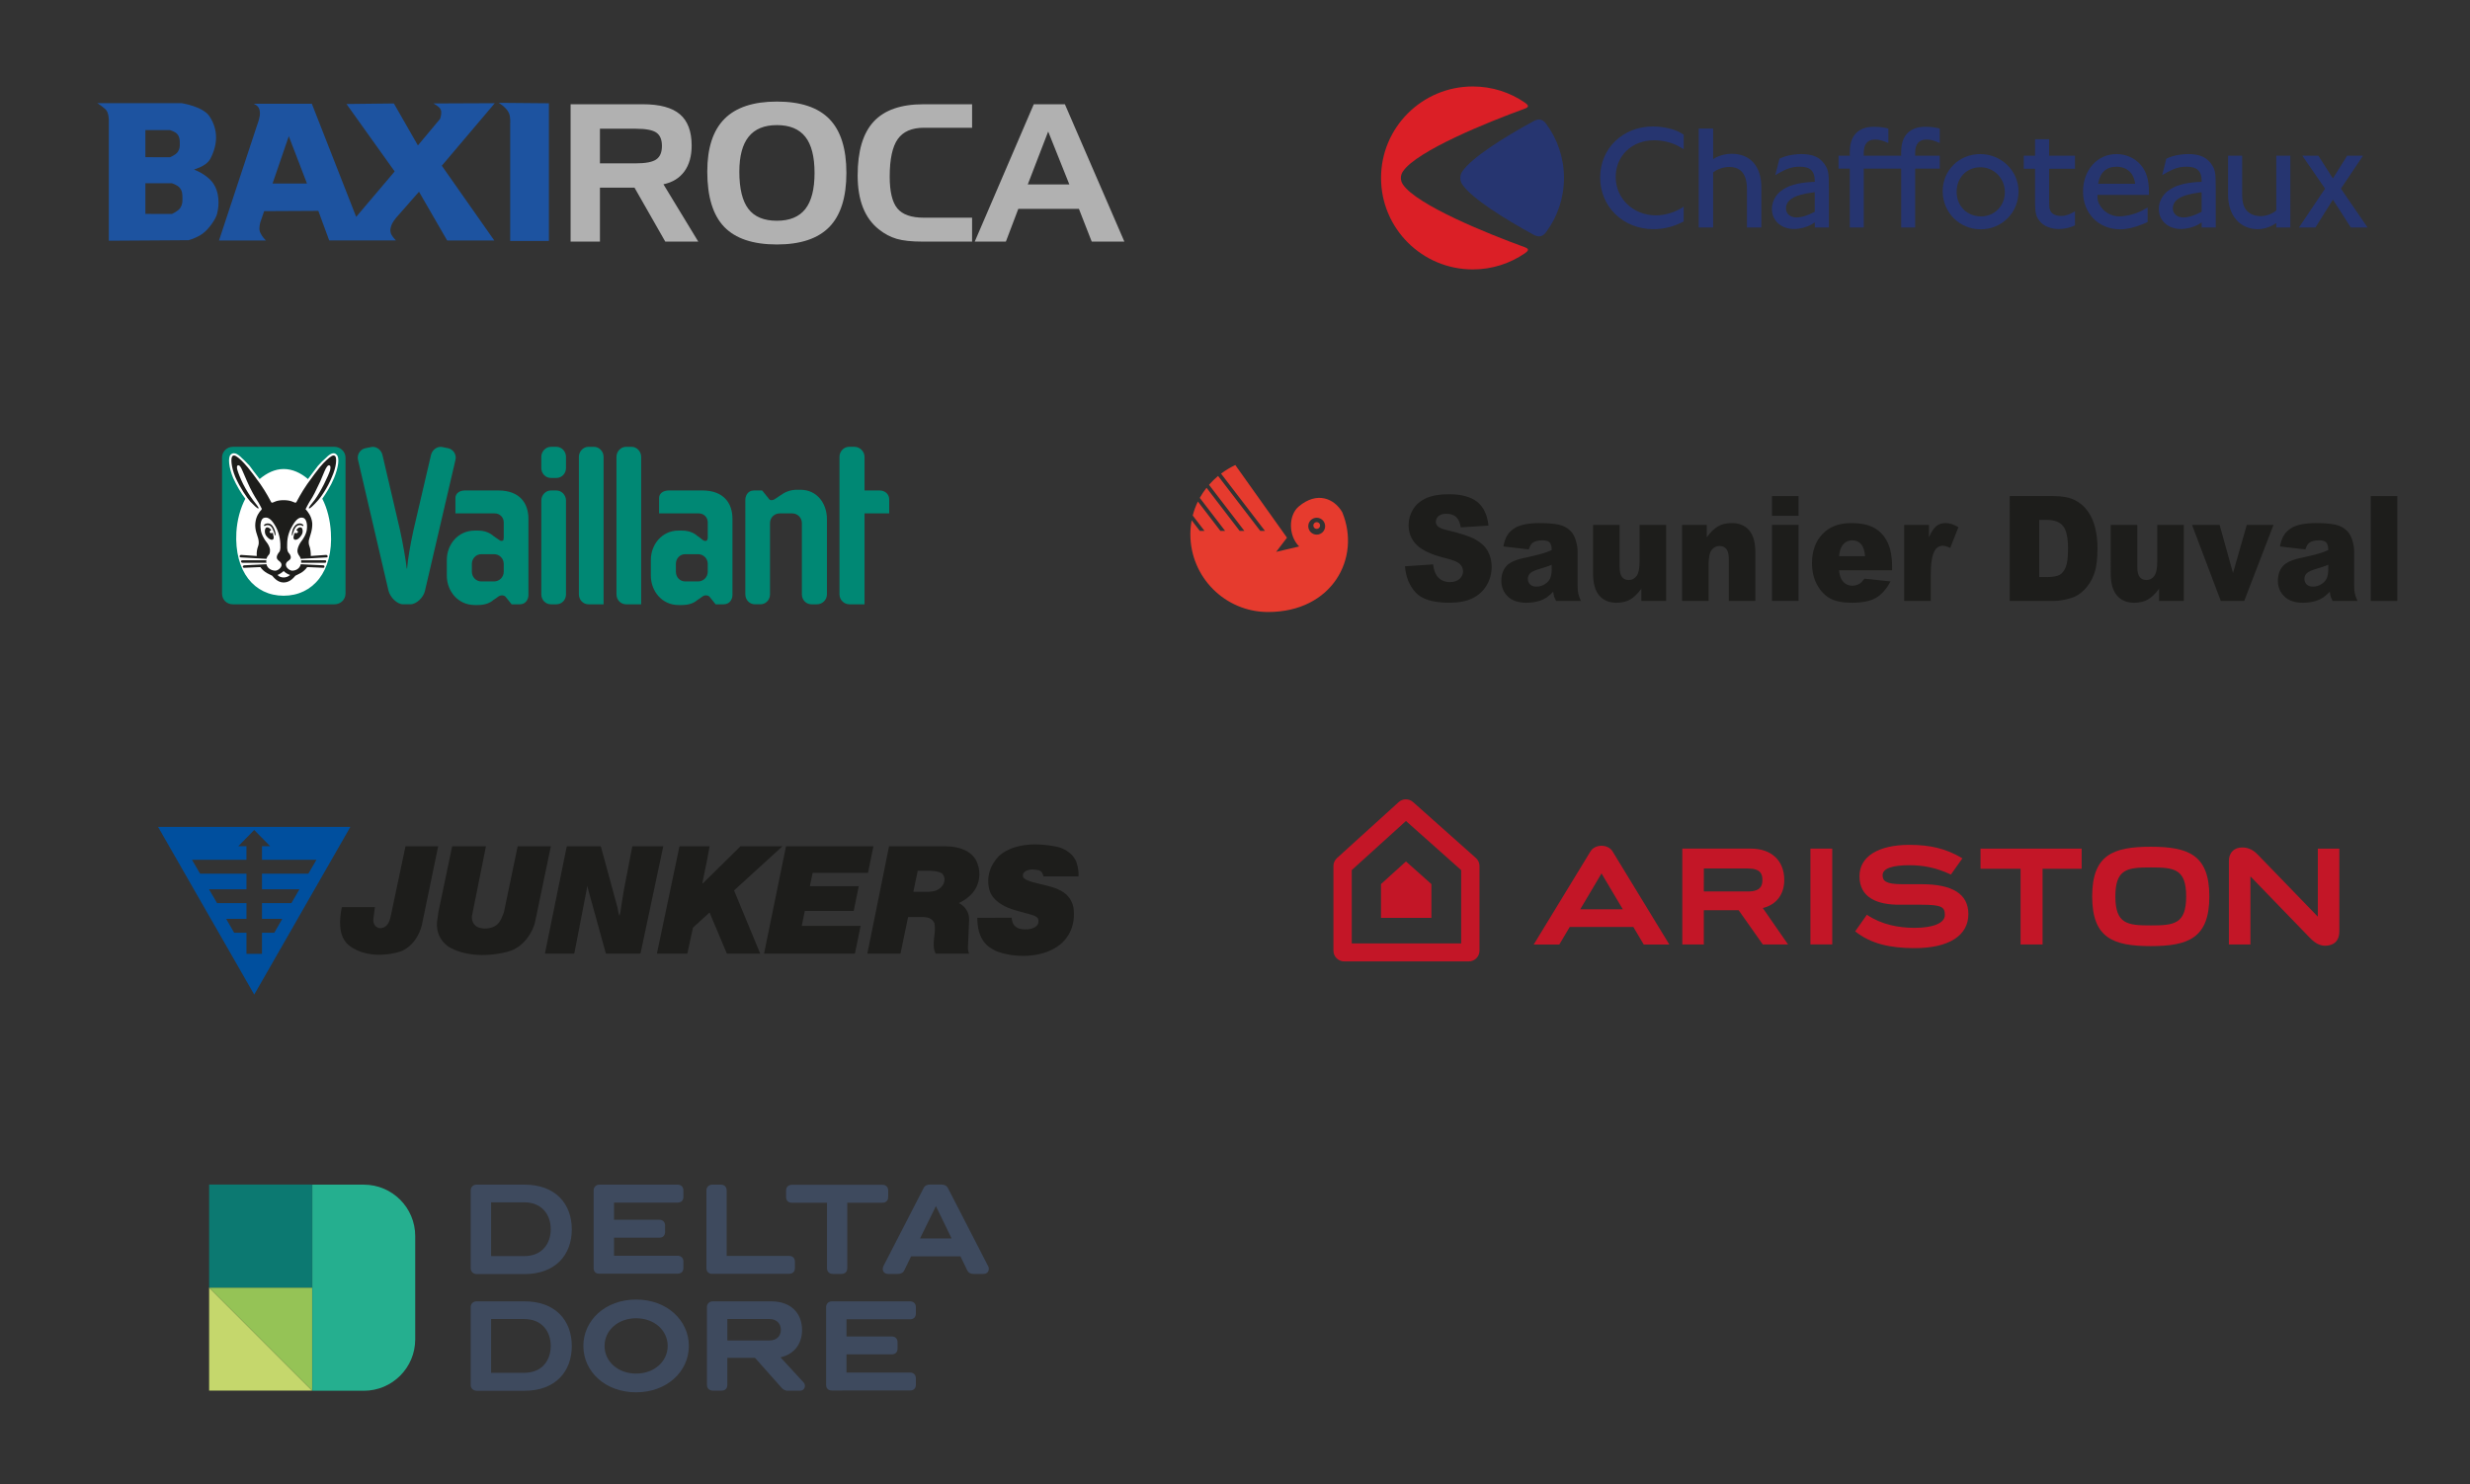 <?xml version="1.0" encoding="utf-8"?>
<!-- Generator: Adobe Illustrator 16.0.4, SVG Export Plug-In . SVG Version: 6.00 Build 0)  -->
<!DOCTYPE svg PUBLIC "-//W3C//DTD SVG 1.1//EN" "http://www.w3.org/Graphics/SVG/1.1/DTD/svg11.dtd">
<svg version="1.1" id="Capa_1" xmlns="http://www.w3.org/2000/svg" xmlns:xlink="http://www.w3.org/1999/xlink" x="0px" y="0px"
	 width="436px" height="261.973px" viewBox="0 0 436 261.973" enable-background="new 0 0 436 261.973" xml:space="preserve">
<rect x="0" y="0" width="436" height="261.973" fill="#333333" stroke="none"/>
<g>
	<path fill="#008874" d="M95.552,88.348c0-0.947,0.758-1.773,1.705-1.773h0.947c0.947,0,1.705,0.826,1.705,1.773v16.553
		c0,1.01-0.758,1.77-1.705,1.77h-0.947c-0.947,0-1.705-0.76-1.705-1.77V88.348L95.552,88.348z"/>
	<path fill="#008874" d="M152.604,80.639v5.936h2.651c0.948,0,1.707,0.637,1.707,1.582v2.465h-4.358v16.048h-2.652
		c-0.948,0-1.77-0.76-1.77-1.77V80.639c0-0.947,0.757-1.77,1.703-1.77h0.948C151.783,78.87,152.604,79.692,152.604,80.639
		L152.604,80.639L152.604,80.639z"/>
	<path fill="#008874" d="M134.216,106.668h-0.946c-0.946,0-1.705-0.758-1.705-1.769V88.222c0-0.633,0.379-1.647,1.516-1.647h1.453
		l1.075,1.33c0.188,0.317,0.379,0.381,0.565,0.381c0.192,0,0.443-0.062,0.695-0.254c0.255-0.189,0.571-0.379,0.949-0.631
		c0.694-0.509,1.642-0.949,2.843-0.949h0.632c2.973,0,4.676,2.465,4.676,5.179v13.271c0,1.011-0.819,1.769-1.771,1.769h-0.948
		c-0.945,0-1.704-0.758-1.704-1.769V92.329c0-0.948-0.759-1.707-1.707-1.707h-2.211c-0.946,0-1.706,0.759-1.706,1.707v12.572
		C135.922,105.911,135.164,106.668,134.216,106.668L134.216,106.668z"/>
	<path fill="#008874" d="M110.528,78.87h0.945c0.947,0,1.706,0.822,1.706,1.771v26.029h-2.651c-0.95,0-1.707-0.76-1.707-1.77V80.639
		C108.821,79.692,109.577,78.87,110.528,78.87L110.528,78.87L110.528,78.87z"/>
	<path fill="#008874" d="M103.891,78.87h0.947c0.945,0,1.704,0.822,1.704,1.771v26.029h-2.651c-0.946,0-1.706-0.76-1.706-1.77
		V80.639C102.185,79.692,102.945,78.87,103.891,78.87L103.891,78.87L103.891,78.87z"/>
	<path fill="#008874" d="M83.293,99.532v1.391c0,0.947,0.761,1.707,1.646,1.707h2.271c0.946,0,1.707-0.76,1.707-1.707v-1.391
		c0-0.949-0.761-1.709-1.707-1.709H84.94C84.052,97.823,83.293,98.583,83.293,99.532L83.293,99.532L83.293,99.532z M88.601,105.092
		c-0.188,0-0.442,0.062-0.694,0.25c-0.253,0.189-0.504,0.382-0.82,0.568c-0.568,0.508-1.454,0.887-2.718,0.887h-0.566
		c-2.97,0-4.931-2.465-4.931-5.18v-2.781c0-2.717,1.961-5.18,4.931-5.18h0.566c1.264,0,2.147,0.438,2.718,0.943
		c0.316,0.253,0.567,0.38,0.82,0.57c0.252,0.188,0.442,0.314,0.633,0.314c0.125,0,0.252-0.064,0.314-0.127
		c0-0.127,0.063-0.254,0.063-0.439V92.2c0-0.883-0.694-1.578-1.582-1.578h-6.946v-2.717c0-0.822,0.756-1.33,1.642-1.33h5.939
		c3.728,0,5.309,2.215,5.309,4.996v13.457c0,0.627-0.38,1.641-1.521,1.641h-1.449l-1.014-1.264
		C89.108,105.153,88.855,105.092,88.601,105.092L88.601,105.092L88.601,105.092z"/>
	<path fill="#008874" d="M119.308,99.532v1.391c0,0.947,0.692,1.707,1.642,1.707h2.273c0.947,0,1.708-0.76,1.708-1.707v-1.391
		c0-0.949-0.761-1.709-1.708-1.709h-2.273C120.002,97.823,119.308,98.583,119.308,99.532L119.308,99.532L119.308,99.532z
		 M124.614,105.092c-0.25,0-0.441,0.062-0.692,0.25c-0.255,0.189-0.505,0.382-0.821,0.568c-0.569,0.508-1.452,0.887-2.72,0.887
		h-0.631c-2.904,0-4.863-2.465-4.863-5.18v-2.781c0-2.717,1.959-5.18,4.863-5.18h0.631c1.268,0,2.148,0.438,2.72,0.943
		c0.316,0.253,0.566,0.38,0.821,0.634c0.251,0.188,0.378,0.252,0.631,0.252c0.062,0,0.254-0.063,0.254-0.125
		c0.062-0.127,0.127-0.256,0.127-0.44V92.2c0-0.881-0.693-1.578-1.581-1.578h-7.014v-2.717c0-0.82,0.759-1.33,1.707-1.33h5.938
		c3.728,0,5.308,2.215,5.308,4.996v13.459c0,0.627-0.379,1.641-1.58,1.641h-1.391l-1.011-1.264
		C125.121,105.153,124.868,105.092,124.614,105.092L124.614,105.092L124.614,105.092z"/>
	<path fill="#008874" d="M71.86,100.35c0.127-1.643,0.568-4.23,1.137-6.82l3.095-13.271c0.256-0.948,1.201-1.577,2.089-1.327
		l0.947,0.191c0.881,0.188,1.517,1.136,1.264,2.084l-5.372,23.061c-0.253,1.199-1.517,2.4-2.589,2.4h-1.266
		c-1.073,0-2.271-1.201-2.589-2.4l-5.372-23.061c-0.251-0.948,0.381-1.896,1.263-2.084l0.95-0.191
		c0.883-0.25,1.831,0.379,2.084,1.327l3.099,13.271c0.564,2.59,1.009,5.18,1.198,6.82H71.86L71.86,100.35z"/>
	<path fill="#008874" d="M95.552,80.639c0-0.947,0.758-1.77,1.705-1.77h0.947c0.947,0,1.705,0.82,1.705,1.77v1.959
		c0,1.012-0.758,1.768-1.705,1.768h-0.947c-0.947,0-1.705-0.756-1.705-1.768V80.639L95.552,80.639z"/>
	<path fill="#008874" d="M41.09,106.668c-1.073,0-1.896-0.818-1.896-1.894V80.763c0-1.008,0.82-1.894,1.896-1.894h17.943
		c1.075,0,1.958,0.886,1.958,1.894v24.013c0,1.073-0.884,1.895-1.958,1.895H41.09V106.668z"/>
	<path fill="#FFFFFF" d="M50.062,105.153c-5.182,0-8.718-4.297-8.339-11.182c0.126-2.148,0.693-4.232,1.58-5.939
		c-0.695-0.887-1.518-2.275-2.149-3.666c-0.76-1.832-0.948-3.603-0.442-4.106c0.695-0.692,1.58,0.19,2.086,0.696
		c0.38,0.316,0.694,0.697,1.263,1.266c0.382,0.564,0.947,1.264,1.771,2.336c1.264-1.072,2.714-1.771,4.231-1.771
		c1.579,0,3.032,0.699,4.298,1.771c0.819-1.072,1.325-1.771,1.767-2.336c0.507-0.568,0.888-0.949,1.266-1.266
		c0.506-0.506,1.391-1.391,2.021-0.696c0.569,0.505,0.314,2.274-0.442,4.106c-0.567,1.391-1.453,2.779-2.083,3.666
		c0.885,1.707,1.39,3.791,1.516,5.939C58.844,100.856,55.241,105.153,50.062,105.153L50.062,105.153L50.062,105.153z"/>
	<path fill="#1D1D1B" d="M50.062,102.817c-1.138,0-1.831-1.01-2.021-1.199c-0.317-0.189-1.39-0.508-2.085-1.52l-2.844,0.126
		c-0.125,0-0.252-0.063-0.252-0.19c0-0.123,0.126-0.248,0.252-0.248l3.917-0.193c0.189,0.828,1.012,1.14,1.579,1.14
		c0.505,0,1.579-0.819,0.82-1.575c-0.189-0.191-0.506-0.318-0.567-0.697c-0.063-0.313,0.188-0.692,0.315-0.885
		c0.188-0.193,0.378-0.377,0.312-1.58c-0.062-1.326-0.44-2.461-1.007-3.351c-0.567-0.945-1.138-1.389-1.771-1.263
		c-0.63,0.065-0.819,1.071-0.69,2.022c0.062,0.885,0.69,1.896,1.01,2.273c0.315,0.378,0.568,0.883,0.631,1.324
		c0,0.315,0,0.569-0.126,0.822c-0.125,0.189-0.38,0.379-0.505,0.821l-4.487-0.254c-0.125,0-0.252-0.062-0.252-0.188
		c0-0.125,0.127-0.252,0.252-0.252l2.781,0.19c-0.062-0.695,0.063-1.269,0.252-1.771c0.128-0.315,0.128-0.82,0-1.324
		c-0.126-0.506-0.631-1.517-0.504-2.719c0.125-1.265,0.759-2.021,1.073-2.338c0,0,0.062-0.125,0.062-0.188
		c0-0.062-0.378-0.694-0.567-1.075c-0.315-0.503-0.76-1.136-1.517-2.65c-0.444-0.89-0.506-1.14-1.264-2.846
		c-0.318-0.76-0.57-1.199-0.887-1.074c-0.188,0.065-0.188,0.443-0.062,0.822c0.125,0.442,0.504,1.453,1.008,2.467
		c0.506,1.008,1.203,2.08,1.706,2.778c0.506,0.692,1.139,1.39,1.014,1.517c-0.189,0.125-0.887-0.633-1.453-1.203
		c-0.568-0.631-1.833-2.461-2.654-4.356c-0.757-1.835-0.821-3.351-0.504-3.665c0.314-0.316,0.82,0.062,1.515,0.693
		c0.696,0.695,1.328,1.326,3.414,4.236c1.012,1.448,1.833,3.028,1.896,3.157c0.063,0.124,0.063,0.124,0.251,0.124
		c0.255-0.062,0.695-0.439,1.96-0.439c1.262,0,1.77,0.377,2.021,0.439c0.125,0,0.19,0,0.25-0.124
		c0.066-0.129,0.887-1.709,1.898-3.157c2.084-2.91,2.652-3.541,3.412-4.236c0.69-0.633,1.198-1.012,1.515-0.693
		c0.316,0.314,0.253,1.83-0.567,3.665c-0.759,1.896-2.021,3.728-2.652,4.356c-0.505,0.57-1.265,1.328-1.393,1.203
		c-0.188-0.127,0.508-0.822,1.013-1.517c0.507-0.698,1.139-1.771,1.642-2.778c0.506-1.014,0.951-2.023,1.076-2.467
		c0.061-0.379,0.126-0.757-0.125-0.822c-0.255-0.125-0.57,0.313-0.887,1.074c-0.694,1.706-0.819,1.956-1.265,2.846
		c-0.693,1.516-1.137,2.147-1.454,2.65c-0.188,0.381-0.566,1.014-0.566,1.075c-0.063,0.063,0,0.188,0.062,0.188
		c0.254,0.317,0.948,1.074,1.074,2.338c0.062,1.202-0.38,2.213-0.506,2.719c-0.19,0.504-0.125,1.009,0,1.324
		c0.189,0.506,0.253,1.075,0.253,1.771l2.717-0.19c0.125,0,0.253,0.127,0.253,0.252c0,0.127-0.062,0.188-0.188,0.188l-4.552,0.254
		c-0.125-0.442-0.381-0.632-0.439-0.821c-0.127-0.253-0.19-0.507-0.127-0.822c0.062-0.441,0.313-0.946,0.566-1.324
		c0.317-0.379,1.013-1.391,1.074-2.273c0.127-0.951-0.126-1.957-0.757-2.022c-0.571-0.126-1.138,0.317-1.707,1.263
		c-0.568,0.89-1.01,2.022-1.01,3.351c-0.064,1.203,0.124,1.387,0.25,1.58c0.189,0.19,0.44,0.569,0.379,0.885
		c-0.062,0.379-0.442,0.506-0.629,0.697c-0.697,0.756,0.377,1.575,0.883,1.575c0.57,0,1.328-0.312,1.516-1.14l3.98,0.193
		c0.125,0,0.255,0.125,0.189,0.248c0,0.127-0.064,0.19-0.189,0.19l-2.842-0.126c-0.694,1.012-1.771,1.328-2.084,1.52
		C51.957,101.807,51.262,102.817,50.062,102.817L50.062,102.817L50.062,102.817z"/>
	<path fill="#FFFFFF" d="M50.062,101.931c-0.379,0-0.821-0.124-1.074-0.442c0.316-0.123,0.76-0.379,1.074-0.691
		c0.315,0.312,0.757,0.568,1.137,0.691C50.882,101.807,50.441,101.931,50.062,101.931L50.062,101.931L50.062,101.931z"/>
	<path fill="#1D1D1B" d="M48.231,94.413c0-0.188-0.063-0.254-0.063-0.315c-0.064-0.062-0.064-0.062-0.126,0
		c-0.064,0-0.317,0.062-0.442-0.124c-0.063-0.188,0.125-0.314,0.252-0.381V93.53c-0.189-0.316-0.631-0.566-0.883-0.383
		c-0.257,0.193-0.316,0.947,0,1.393c0.503,0.695,1.008,0.822,1.198,0.695C48.357,95.106,48.357,94.854,48.231,94.413L48.231,94.413
		L48.231,94.413z"/>
	<path fill="#1D1D1B" d="M48.609,94.54c0.062-0.062,0.062-0.566-0.19-1.137c-0.126-0.316-0.442-1.011-1.137-1.011
		c-0.504,0-0.819,0.315-0.63,0.44c0.061,0.062,0.188-0.064,0.378-0.125c0.125,0,0.759-0.191,1.138,0.756
		C48.483,94.094,48.483,94.54,48.609,94.54L48.609,94.54L48.609,94.54z"/>
	<path fill="#1D1D1B" d="M51.892,94.413c0.063-0.188,0.063-0.254,0.13-0.315c0-0.062,0.062-0.062,0.127,0
		c0.061,0,0.312,0.062,0.438-0.124c0.064-0.188-0.126-0.314-0.254-0.381V93.53c0.191-0.316,0.572-0.566,0.887-0.383
		c0.254,0.193,0.316,0.947-0.062,1.393c-0.445,0.695-0.948,0.822-1.201,0.695C51.768,95.106,51.768,94.854,51.892,94.413
		L51.892,94.413L51.892,94.413z"/>
	<path fill="#1D1D1B" d="M51.578,94.54c-0.126-0.062-0.062-0.566,0.126-1.137c0.127-0.316,0.505-1.011,1.202-1.011
		c0.44,0,0.757,0.315,0.632,0.44c-0.062,0.062-0.256-0.064-0.38-0.125c-0.188,0-0.757-0.191-1.201,0.756
		C51.704,94.094,51.641,94.54,51.578,94.54L51.578,94.54L51.578,94.54z"/>
	<path fill="#1D1D1B" d="M47.03,99.34h-4.233c-0.127,0-0.254-0.129-0.254-0.252c0-0.127,0.127-0.189,0.254-0.189h4.233
		c-0.062,0.127-0.062,0.256,0,0.379V99.34L47.03,99.34z"/>
	<path fill="#1D1D1B" d="M53.157,99.34h4.232c0.126,0,0.188-0.129,0.188-0.252c0-0.127-0.062-0.189-0.188-0.189h-4.232
		c0,0.127,0,0.256,0,0.379V99.34L53.157,99.34z"/>
</g>
<g>
	<path fill="#1D1D1B" d="M71.578,149.377l5.771-0.002l-2.785,13.432c-0.368,2.252-2.021,4.771-4.4,5.293
		c-2.891,0.785-6.389,0.574-8.685-1.326c-1.804-1.6-1.583-4.469-1.139-6.646l5.838-0.008l-0.19,1.448
		c-0.15,0.853-0.205,1.701,0.658,2.158c0.494,0.228,1.097,0.069,1.491-0.271c0.547-0.496,0.696-1.139,0.845-1.783L71.578,149.377
		L71.578,149.377z"/>
	<path fill="#1D1D1B" d="M91.378,149.377l5.858,0.008l-2.746,13.17c-0.5,2.346-2.36,4.773-4.778,5.406
		c-3.341,0.922-7.633,0.938-10.59-0.885c-1.421-1.013-2.107-2.521-1.983-4.281l0.238-1.758l2.438-11.654h5.964l-2.481,12.365
		c-0.035,0.76,0.251,1.436,0.896,1.85c1.079,0.486,2.554,0.404,3.496-0.354c0.717-0.593,0.939-1.425,1.258-2.199L91.378,149.377
		L91.378,149.377z"/>
	<path fill="#1D1D1B" d="M112.87,168.331h-5.771c-0.163,0-0.135,0-0.198-0.184c-0.056-0.16-2.392-8.621-3.067-11.1
		c-0.115-0.422-0.171-0.697-0.171-0.697l-0.128,0.805l-2.141,11.062c-0.021,0.115-0.027,0.111-0.146,0.111h-4.937
		c-0.122,0-0.106-0.091-0.086-0.189l3.81-18.707c0.014-0.041,0.021-0.055,0.085-0.055h5.817c0.079,0,0.106-0.002,0.145,0.11
		l2.842,10.438c0.19,0.564,0.176,1.207,0.423,1.754l0.129-0.51l0.627-3.955l1.5-7.756c0,0-0.002-0.082,0.109-0.082l5.37-0.002
		l-3.992,18.791C113.062,168.29,113.032,168.331,112.87,168.331L112.87,168.331z"/>
	<path fill="#1D1D1B" d="M125.245,149.44c0.005-0.059-0.01-0.062-0.075-0.062h-5.085c-0.126,0-0.14,0.026-0.17,0.125l-3.923,18.658
		c-0.027,0.127-0.021,0.168,0.05,0.168h5.25c0.043,0,0.043-0.035,0.062-0.101l0.964-4.481l2.847-2.604
		c0.038-0.028,0.082-0.072,0.132,0.039l2.975,7.069c0.012,0.029,0.035,0.076,0.122,0.076h5.797l-4.618-11.152l8.554-7.801
		l-7.409,0.002l-6.633,6.533c-0.084,0.074-0.112,0.018-0.095-0.076l0.887-4.336L125.245,149.44L125.245,149.44z"/>
	<polygon fill="#1D1D1B" points="151.913,163.44 150.908,168.331 134.87,168.331 138.748,149.377 154.175,149.375 153.22,154.075 
		143.443,154.079 142.958,156.42 151.587,156.42 150.694,160.801 142.059,160.801 141.522,163.44 	"/>
	<path fill="#1D1D1B" d="M155.313,157.415l1.619-8.035h9.883c2.769,0,5.053,0.998,5.749,3.105c0.616,1.691,0.318,3.615-0.76,4.973
		c-0.683,0.859-1.518,1.435-2.393,1.875c-0.027,0.017-0.223,0.062-0.105,0.113c0.25,0.092,0.563,0.342,0.833,0.59
		c0.669,0.682,0.979,1.498,0.923,2.471l-0.207,4.798c0.001,0.381,0.065,0.706,0.221,1.026h-5.919
		c-0.845-1.688,0.167-3.596-0.221-5.381c-0.395-0.879-1.191-1.066-2.054-1.08h-2.454c-0.093,0-0.137,0.016-0.156,0.103l-1.319,6.358
		h-5.854L155.313,157.415h8.065c0,0,1.144,0.08,1.934-0.26c1.189-0.504,1.822-1.775,1.121-2.812c-0.465-0.688-2.61-0.639-2.61-0.639
		h-1.827l-0.776,3.711H155.313L155.313,157.415z"/>
	<path fill="#1D1D1B" d="M180.643,154.889c0.062,0.123,0.401,0.365,0.518,0.416c2.936,1.285,7.543,0.846,8.338,4.973
		c0.354,2.721-0.585,5.334-2.979,6.885c-2.903,1.918-7.474,1.973-10.693,0.713c-1.396-0.653-3.312-1.867-3.312-5.875l6.065-0.002
		c0,0.285,0.098,0.705,0.251,1.027c0.538,1.062,1.834,1.098,2.917,0.977c0.57-0.133,1.217-0.348,1.499-0.957
		c0.097-0.342,0.133-0.84-0.174-1.104c-0.623-0.543-1.967-0.635-4.538-1.486c-1.545-0.524-3.414-1.621-3.877-3.354
		c-0.617-2.244,0.114-4.455,1.727-6.061c2.692-2.314,6.922-2.273,10.332-1.547c1.391,0.354,2.918,1.377,3.344,2.86
		c0.229,0.724,0.367,1.547,0.312,2.347h-6.166c-0.084-0.354-0.297-0.949-0.866-1.093c-0.589-0.147-2.072-0.36-2.696,0.535
		C180.53,154.375,180.53,154.661,180.643,154.889L180.643,154.889z"/>
	<path fill="#004F9E" d="M44.875,175.561l-16.971-29.596h33.938L44.875,175.561L44.875,175.561z M55.862,151.76h-9.616v-2.396h1.438
		l-2.811-2.857l-2.808,2.857h1.438v2.396h-9.617l1.431,2.455h8.188v2.762h-6.607l1.418,2.441h5.189v2.772h-3.586l1.415,2.453h2.171
		v3.717h2.74v-3.717h2.171l1.416-2.453h-3.587v-2.772h5.192l1.415-2.441h-6.607v-2.762h8.188L55.862,151.76L55.862,151.76z"/>
</g>
<g>
	<path fill="#263570" d="M272.935,21.865c-0.689-0.934-1.414-0.948-2.312-0.433c-5.032,2.736-10.826,6.372-12.474,8.799
		c-0.035,0.053-0.067,0.101-0.1,0.153c-0.175,0.301-0.279,0.648-0.279,1.026c0,0.376,0.1,0.724,0.278,1.024
		c0.032,0.053,0.064,0.1,0.101,0.156c1.646,2.425,7.44,6.06,12.474,8.799c0.897,0.513,1.623,0.5,2.312-0.436
		c1.972-2.67,3.137-5.972,3.137-9.543C276.072,27.838,274.907,24.541,272.935,21.865"/>
	<path fill="#DB1F26" d="M269.086,43.611c-6.331-2.297-18.977-7.395-21.436-11.035c-0.01-0.02-0.024-0.034-0.032-0.052
		c-0.213-0.324-0.335-0.704-0.335-1.115c0-0.411,0.123-0.792,0.335-1.112c0.007-0.014,0.021-0.034,0.032-0.048
		c2.459-3.647,15.104-8.746,21.436-11.043c0.822-0.298,0.832-0.568,0.082-1.09c-2.606-1.8-5.774-2.854-9.188-2.854
		c-8.948,0-16.2,7.23-16.2,16.147c0,8.92,7.252,16.146,16.2,16.146c3.413,0,6.581-1.054,9.188-2.85
		C269.918,44.183,269.908,43.913,269.086,43.611"/>
	<path fill="#263570" d="M297.205,26.334c-0.449-0.265-0.816-0.474-1.054-0.601c-1.255-0.631-2.724-0.971-4.187-0.971
		c-3.903,0-6.762,2.75-6.762,6.469c0,3.824,3.093,6.784,7.103,6.784c1.676,0,3.509-0.576,4.897-1.543v2.615
		c-0.318,0.164-0.554,0.288-0.709,0.341c-1.438,0.681-3.039,1.023-4.641,1.023c-5.313,0-9.398-3.957-9.398-9.112
		c0-5.137,4.006-9.016,9.322-9.016c0.971,0,1.913,0.13,2.829,0.342c1.154,0.287,1.573,0.474,2.597,1.102L297.205,26.334
		L297.205,26.334z"/>
	<path fill="#263570" d="M302.401,28.083c0.233-0.156,0.438-0.259,0.573-0.336c0.733-0.366,1.757-0.602,2.701-0.602
		c3.271,0,5.234,2.203,5.234,5.889v7.128h-2.541v-6.783c0-2.57-1.047-3.905-3.089-3.905c-1.073,0-2.123,0.367-2.88,0.967v9.721
		h-2.542V22.69h2.542L302.401,28.083L302.401,28.083z"/>
	<path fill="#263570" d="M317.801,34.4c-1.648,0.448-2.545,1.257-2.545,2.358c0,0.969,0.733,1.625,1.854,1.625
		c0.893,0,1.917-0.312,3.228-0.999v-3.46C318.974,34.11,318.582,34.191,317.801,34.4 M315.176,27.591
		c0.787-0.234,1.835-0.395,2.806-0.395c1.335,0,2.383,0.265,3.146,0.817c0.286,0.204,0.55,0.467,0.78,0.749
		c0.813,1.11,0.923,1.556,0.923,4.349v7.051h-2.491V39.25c-0.233,0.147-0.42,0.283-0.549,0.361
		c-0.864,0.498-2.046,0.812-3.119,0.812c-2.282,0-3.899-1.493-3.899-3.562c0-1.18,0.627-2.438,1.617-3.171
		c1.235-0.938,2.833-1.413,5.377-1.569l0.573-0.026v-0.108c0-1.805-0.786-2.562-2.674-2.562c-1.311,0-2.331,0.336-3.981,1.313
		l-0.312,0.177l0.734-2.903C314.574,27.804,314.914,27.669,315.176,27.591"/>
	<path fill="#263570" d="M340.044,24.63c0.733,0,1.418,0.183,2.358,0.627V22.69c-0.836-0.208-1.673-0.312-2.568-0.312
		c-2.728,0-4.241,1.568-4.241,4.399v0.708h-6.608V26.99c0-1.547,0.68-2.36,1.988-2.36c0.732,0,1.414,0.183,2.358,0.627V22.69
		c-0.835-0.208-1.679-0.312-2.568-0.312c-2.727,0-4.239,1.568-4.239,4.399v0.708h-1.991v2.277h1.991v10.399h2.461V29.764h6.608
		v10.399h2.467V29.764h4.345v-2.277h-4.345v-0.496C338.058,25.443,338.737,24.63,340.044,24.63"/>
	<path fill="#263570" d="M349.572,29.526c-2.407,0-4.188,1.836-4.188,4.32c0,2.515,1.807,4.351,4.322,4.351
		c2.354,0,4.188-1.862,4.188-4.272C353.893,31.464,351.982,29.526,349.572,29.526 M349.619,40.478c-3.737,0-6.699-2.983-6.699-6.732
		c0-3.694,2.908-6.548,6.629-6.548c3.72,0,6.758,2.965,6.758,6.571C356.305,37.541,353.371,40.478,349.619,40.478"/>
	<path fill="#263570" d="M361.715,27.486h4.561v2.3h-4.561v5.427c0,1.389,0.025,1.624,0.233,2.038
		c0.293,0.555,0.972,0.869,1.861,0.869c0.761,0,1.362-0.181,2.464-0.812v2.462c-0.239,0.108-0.423,0.211-0.553,0.238
		c-0.624,0.259-1.546,0.418-2.308,0.418c-0.679,0-1.28-0.103-1.886-0.34c-0.629-0.233-1.177-0.624-1.545-1.124
		c-0.603-0.79-0.758-1.468-0.758-3.304v-5.871h-1.993v-2.3h1.993V24.58h2.486v2.906H361.715z"/>
	<path fill="#263570" d="M373.586,29.428c-1.807,0-2.935,1.071-3.22,3.007h6.521C376.677,30.55,375.444,29.428,373.586,29.428
		 M379.089,39.196c-0.448,0.18-0.762,0.338-0.974,0.415c-1.438,0.578-2.671,0.867-3.877,0.867c-3.793,0-6.544-2.803-6.544-6.653
		c0-3.827,2.515-6.627,5.922-6.627c1.673,0,3.241,0.709,4.295,1.942c0.993,1.18,1.413,2.616,1.413,4.764v0.498h-9.09
		c0,0.967,0.104,1.313,0.499,1.935c0.652,1.104,2.018,1.862,3.298,1.862c0.607,0,1.312-0.104,2.094-0.29
		c1.13-0.289,1.707-0.548,2.964-1.282V39.196z"/>
	<path fill="#263570" d="M386.087,34.4c-1.649,0.448-2.543,1.257-2.543,2.358c0,0.969,0.733,1.625,1.86,1.625
		c0.892,0,1.914-0.312,3.225-0.999v-3.46C387.265,34.11,386.873,34.191,386.087,34.4 M383.467,27.591
		c0.786-0.234,1.836-0.395,2.807-0.395c1.333,0,2.382,0.265,3.143,0.817c0.284,0.204,0.553,0.467,0.786,0.749
		c0.811,1.11,0.918,1.556,0.918,4.349v7.051h-2.489V39.25c-0.237,0.147-0.42,0.283-0.555,0.359c-0.86,0.5-2.04,0.814-3.113,0.814
		c-2.28,0-3.901-1.493-3.901-3.562c0-1.18,0.628-2.438,1.621-3.171c1.233-0.938,2.831-1.413,5.373-1.569l0.575-0.026v-0.108
		c0-1.805-0.787-2.562-2.674-2.562c-1.31,0-2.33,0.336-3.979,1.313l-0.315,0.177l0.731-2.903
		C382.864,27.804,383.207,27.669,383.467,27.591"/>
	<path fill="#263570" d="M404.289,40.163h-2.485v-0.787c-0.316,0.188-0.552,0.343-0.705,0.42c-0.793,0.424-1.677,0.656-2.566,0.656
		c-3.146,0-5.236-2.436-5.236-6.027v-6.938h2.482v6.728c0,0.868,0.077,1.391,0.241,1.944c0.361,1.228,1.516,1.992,2.984,1.992
		c0.99,0,2.009-0.344,2.8-0.999v-9.665h2.485V40.163z"/>
	<polygon fill="#263570" points="413.216,33.298 417.924,40.163 414.969,40.163 411.801,35.238 408.711,40.163 405.801,40.163 
		410.411,33.298 406.404,27.486 409.236,27.486 411.801,31.497 414.313,27.486 417.115,27.486 	"/>
</g>
<g>
	<g>
		<path fill="#1D1D1B" d="M248.003,99.959l4.969-0.338c0.106,0.879,0.325,1.547,0.656,2.006c0.536,0.746,1.305,1.117,2.304,1.117
			c0.745,0,1.318-0.189,1.722-0.574c0.403-0.383,0.604-0.828,0.604-1.33c0-0.481-0.193-0.91-0.58-1.289
			c-0.389-0.379-1.278-0.737-2.675-1.073c-2.283-0.563-3.913-1.313-4.886-2.25c-0.98-0.933-1.472-2.122-1.472-3.569
			c0-0.951,0.249-1.848,0.751-2.695c0.502-0.847,1.256-1.512,2.265-1.993c1.008-0.485,2.39-0.728,4.144-0.728
			c2.152,0,3.794,0.44,4.923,1.322c1.13,0.883,1.802,2.284,2.018,4.208l-4.887,0.317c-0.132-0.838-0.406-1.449-0.825-1.831
			c-0.421-0.383-1.002-0.573-1.741-0.573c-0.608,0-1.067,0.144-1.377,0.425c-0.31,0.281-0.461,0.625-0.461,1.027
			c0,0.295,0.127,0.562,0.385,0.797c0.249,0.243,0.833,0.471,1.754,0.682c2.275,0.539,3.906,1.084,4.893,1.633
			c0.984,0.553,1.701,1.236,2.149,2.056c0.448,0.817,0.672,1.731,0.672,2.739c0,1.191-0.299,2.285-0.896,3.287
			c-0.6,1.002-1.435,1.762-2.51,2.279c-1.072,0.52-2.427,0.779-4.062,0.779c-2.868,0-4.854-0.607-5.959-1.818
			C248.774,103.366,248.148,101.827,248.003,99.959L248.003,99.959z"/>
		<path fill="#1D1D1B" d="M269.858,96.977l-4.486-0.52c0.168-0.858,0.412-1.535,0.729-2.026c0.317-0.493,0.775-0.919,1.373-1.281
			c0.43-0.26,1.02-0.463,1.771-0.606c0.75-0.141,1.562-0.213,2.437-0.213c1.4,0,2.526,0.086,3.378,0.258
			c0.85,0.175,1.56,0.533,2.125,1.084c0.398,0.379,0.713,0.916,0.94,1.613c0.23,0.696,0.347,1.361,0.347,1.992v5.934
			c0,0.633,0.036,1.127,0.107,1.484c0.073,0.361,0.232,0.817,0.479,1.375h-4.385c-0.177-0.344-0.29-0.604-0.345-0.781
			c-0.054-0.18-0.106-0.461-0.16-0.844c-0.612,0.646-1.223,1.109-1.827,1.389c-0.826,0.369-1.787,0.559-2.882,0.559
			c-1.456,0-2.562-0.372-3.313-1.116c-0.755-0.741-1.131-1.661-1.131-2.752c0-1.021,0.271-1.862,0.814-2.521
			c0.543-0.658,1.547-1.149,3.01-1.473c1.754-0.388,2.892-0.66,3.412-0.818c0.521-0.154,1.073-0.359,1.652-0.612
			c0-0.64-0.116-1.084-0.354-1.338c-0.234-0.257-0.652-0.386-1.25-0.386c-0.764,0-1.335,0.136-1.718,0.408
			C270.282,95.993,270.042,96.394,269.858,96.977L269.858,96.977z M273.902,99.702c-0.641,0.254-1.312,0.479-2.009,0.676
			c-0.95,0.279-1.553,0.555-1.806,0.826c-0.259,0.281-0.39,0.6-0.39,0.955c0,0.408,0.129,0.741,0.385,1
			c0.258,0.258,0.635,0.389,1.133,0.389c0.521,0,1.006-0.139,1.454-0.42c0.447-0.278,0.766-0.621,0.954-1.024
			c0.188-0.401,0.279-0.929,0.279-1.571v-0.828h-0.001V99.702z"/>
		<path fill="#1D1D1B" d="M294.102,106.071h-4.376v-2.158c-0.648,0.896-1.308,1.531-1.968,1.91
			c-0.661,0.377-1.475,0.568-2.438,0.568c-1.285,0-2.293-0.424-3.021-1.273c-0.73-0.847-1.096-2.154-1.096-3.916V92.65h4.688v7.401
			c0,0.845,0.143,1.445,0.425,1.801c0.284,0.354,0.682,0.531,1.196,0.531c0.557,0,1.014-0.238,1.371-0.711
			c0.354-0.473,0.533-1.321,0.533-2.545V92.65h4.688L294.102,106.071L294.102,106.071z"/>
		<path fill="#1D1D1B" d="M296.917,92.653h4.363v2.184c0.652-0.898,1.313-1.541,1.981-1.928c0.67-0.385,1.483-0.578,2.442-0.578
			c1.298,0,2.314,0.424,3.049,1.271c0.731,0.848,1.102,2.156,1.102,3.928v8.539h-4.688v-7.382c0-0.843-0.144-1.438-0.43-1.787
			c-0.287-0.351-0.69-0.524-1.208-0.524c-0.572,0-1.038,0.234-1.394,0.707c-0.356,0.473-0.533,1.317-0.533,2.541v6.444h-4.687
			L296.917,92.653L296.917,92.653z"/>
		<path fill="#1D1D1B" d="M312.789,87.564h4.687v3.485h-4.687V87.564L312.789,87.564z M312.789,92.653h4.687v13.418h-4.687V92.653
			L312.789,92.653z"/>
		<path fill="#1D1D1B" d="M333.992,100.663h-9.373c0.083,0.826,0.285,1.444,0.605,1.851c0.45,0.581,1.038,0.874,1.764,0.874
			c0.456,0,0.894-0.127,1.306-0.385c0.25-0.162,0.521-0.446,0.812-0.858l4.605,0.481c-0.704,1.344-1.555,2.309-2.549,2.893
			c-0.995,0.582-2.422,0.875-4.284,0.875c-1.614,0-2.886-0.253-3.812-0.756c-0.927-0.499-1.693-1.301-2.302-2.395
			c-0.609-1.094-0.913-2.377-0.913-3.855c0-2.104,0.611-3.807,1.833-5.104c1.224-1.301,2.911-1.951,5.064-1.951
			c1.747,0,3.126,0.293,4.139,0.877c1.011,0.584,1.781,1.432,2.312,2.541c0.528,1.108,0.794,2.555,0.794,4.332L333.992,100.663
			L333.992,100.663z M329.225,98.179c-0.092-1.003-0.335-1.722-0.729-2.151c-0.396-0.436-0.913-0.652-1.554-0.652
			c-0.74,0-1.333,0.328-1.774,0.981c-0.284,0.409-0.463,1.015-0.54,1.822H329.225L329.225,98.179z"/>
		<path fill="#1D1D1B" d="M336.124,92.653h4.368v2.195c0.417-0.958,0.851-1.618,1.297-1.979c0.445-0.357,0.999-0.539,1.654-0.539
			c0.687,0,1.438,0.242,2.253,0.724l-1.441,3.659c-0.549-0.25-0.984-0.377-1.304-0.377c-0.611,0-1.084,0.274-1.419,0.832
			c-0.48,0.785-0.721,2.252-0.721,4.398v4.501h-4.688L336.124,92.653L336.124,92.653z"/>
		<path fill="#1D1D1B" d="M354.751,87.564h7.732c1.523,0,2.754,0.228,3.694,0.681c0.938,0.455,1.712,1.107,2.326,1.957
			c0.612,0.85,1.059,1.84,1.334,2.964c0.272,1.129,0.412,2.326,0.412,3.588c0,1.979-0.204,3.512-0.614,4.603
			c-0.409,1.091-0.979,2.002-1.706,2.739c-0.728,0.734-1.509,1.227-2.345,1.47c-1.143,0.336-2.176,0.507-3.103,0.507h-7.732
			L354.751,87.564L354.751,87.564z M359.957,91.771v10.093h1.28c1.094,0,1.869-0.133,2.33-0.396c0.46-0.264,0.821-0.729,1.085-1.387
			c0.262-0.66,0.393-1.729,0.393-3.207c0-1.959-0.292-3.299-0.876-4.021c-0.584-0.723-1.554-1.084-2.905-1.084L359.957,91.771
			L359.957,91.771z"/>
		<path fill="#1D1D1B" d="M385.483,106.071h-4.376v-2.158c-0.649,0.896-1.306,1.531-1.966,1.91
			c-0.662,0.377-1.474,0.568-2.439,0.568c-1.283,0-2.29-0.424-3.021-1.273c-0.729-0.847-1.097-2.154-1.097-3.916V92.65h4.688v7.401
			c0,0.845,0.142,1.445,0.426,1.801c0.282,0.354,0.681,0.531,1.194,0.531c0.558,0,1.016-0.238,1.371-0.711
			c0.356-0.473,0.532-1.321,0.532-2.545V92.65h4.688L385.483,106.071L385.483,106.071z"/>
		<polygon fill="#1D1D1B" points="386.935,92.653 391.804,92.653 394.166,101.155 396.598,92.653 401.316,92.653 396.147,106.071 
			392.01,106.071 		"/>
		<path fill="#1D1D1B" d="M406.935,96.977l-4.484-0.52c0.168-0.858,0.409-1.535,0.729-2.026c0.316-0.493,0.774-0.919,1.373-1.281
			c0.428-0.26,1.019-0.463,1.771-0.606c0.748-0.141,1.562-0.213,2.437-0.213c1.4,0,2.525,0.086,3.376,0.258
			c0.852,0.175,1.56,0.533,2.127,1.084c0.397,0.379,0.712,0.916,0.94,1.613c0.229,0.696,0.346,1.361,0.346,1.992v5.934
			c0,0.633,0.038,1.127,0.108,1.484c0.072,0.361,0.231,0.817,0.479,1.375h-4.385c-0.175-0.344-0.29-0.604-0.342-0.781
			c-0.057-0.18-0.106-0.461-0.162-0.844c-0.612,0.646-1.224,1.109-1.826,1.389c-0.828,0.369-1.79,0.559-2.885,0.559
			c-1.455,0-2.562-0.372-3.313-1.116c-0.754-0.741-1.133-1.661-1.133-2.752c0-1.021,0.271-1.862,0.813-2.521
			c0.547-0.658,1.548-1.149,3.014-1.473c1.754-0.388,2.89-0.66,3.41-0.818c0.521-0.154,1.071-0.359,1.655-0.612
			c0-0.64-0.121-1.084-0.355-1.338c-0.237-0.257-0.653-0.386-1.249-0.386c-0.764,0-1.338,0.136-1.72,0.408
			C407.36,95.993,407.119,96.394,406.935,96.977L406.935,96.977z M410.982,99.702c-0.645,0.254-1.312,0.479-2.013,0.676
			c-0.951,0.279-1.552,0.555-1.802,0.826c-0.263,0.281-0.394,0.6-0.394,0.955c0,0.408,0.128,0.741,0.386,1
			c0.254,0.258,0.633,0.389,1.131,0.389c0.521,0,1.008-0.139,1.454-0.42c0.448-0.278,0.767-0.621,0.955-1.024
			c0.188-0.401,0.281-0.929,0.281-1.571L410.982,99.702L410.982,99.702z"/>
		<polygon fill="#1D1D1B" points="418.483,87.564 423.17,87.564 423.17,106.071 418.483,106.071 		"/>
	</g>
	<g>
		<path fill="#E63B2E" d="M230.931,92.879c0,0.824,0.668,1.492,1.49,1.492c0.823,0,1.491-0.668,1.491-1.492
			c0-0.823-0.667-1.49-1.491-1.49C231.598,91.389,230.931,92.056,230.931,92.879L230.931,92.879L230.931,92.879z M218.052,82.086
			l9.124,12.823l-1.908,2.504l4.054-0.955c-1.924-1.924-1.913-5.504-0.065-7.062c3.228-2.718,6.269-1.405,7.67,1.009
			c3.367,8.082-1.761,17.623-13.091,17.623c-7.574,0-13.715-6.142-13.715-13.717c0-0.849,0.08-1.675,0.229-2.473l1.438,1.876h0.835
			l-2.087-2.718c0.224-0.862,0.528-1.688,0.91-2.467l3.979,5.186h0.834l-4.477-5.833c0.352-0.627,0.751-1.223,1.195-1.783
			l5.846,7.616h0.834l-6.246-8.14c0.491-0.562,1.027-1.082,1.604-1.562l7.443,9.702h0.835l-7.759-10.111
			C216.317,83.017,217.159,82.509,218.052,82.086L218.052,82.086L218.052,82.086z"/>
		<path fill="#E63B2E" d="M231.826,92.76c0-0.328,0.268-0.596,0.597-0.596s0.597,0.268,0.597,0.596c0,0.33-0.268,0.597-0.597,0.597
			C232.094,93.357,231.826,93.09,231.826,92.76L231.826,92.76L231.826,92.76z"/>
	</g>
</g>
<g>
	<path fill="#C31627" d="M248.177,144.915c1.966,1.75,8.693,7.744,9.744,8.674c0,1.381,0,10.084,0,12.939c-3.027,0-16.28,0-19.311,0
		c0-2.857,0-11.583,0-12.947C239.636,152.653,246.223,146.68,248.177,144.915L248.177,144.915z M246.896,141.581l-10.899,9.885
		c-0.395,0.359-0.622,0.865-0.622,1.398v14.945c0,1.043,0.852,1.893,1.892,1.893h22.004c1.04,0,1.888-0.85,1.888-1.893v-14.943
		c0-0.539-0.229-1.057-0.635-1.416l-11.101-9.881C248.704,140.932,247.616,140.932,246.896,141.581L246.896,141.581z"/>
	<path fill="#C31627" d="M248.178,152.059c-0.897,0.812-3.936,3.564-4.405,3.992c0,0.629,0,4.65,0,5.967c1.396,0,7.502,0,8.896,0
		c0-1.314,0-5.322,0-5.961C252.187,155.625,249.086,152.868,248.178,152.059L248.178,152.059z"/>
	<polygon fill="#C31627" points="349.598,149.793 349.598,153.35 356.672,153.35 356.672,166.715 360.552,166.715 360.552,153.35 
		367.447,153.35 367.447,149.793 	"/>
	<path fill="#C31627" d="M409.141,149.793v12.014l-10.613-10.961c-0.938-0.994-2.037-1.398-3.259-1.209
		c-1.109,0.17-1.827,1.076-1.827,2.303v14.775h3.8v-12.02l10.441,10.793c1.083,1.143,2.064,1.577,3.189,1.42
		c1.853-0.269,2.064-1.627,2.064-2.63v-14.485H409.141L409.141,149.793z"/>
	<path fill="#C31627" d="M385.899,158.231c0,4.891-2.144,5.119-6.25,5.119s-6.248-0.229-6.248-5.119s2.142-5.115,6.248-5.115
		C383.757,153.116,385.899,153.34,385.899,158.231L385.899,158.231z M369.308,158.231c0,7.338,3.69,8.771,10.34,8.771
		s10.342-1.435,10.342-8.771s-3.69-8.768-10.342-8.768C373.001,149.463,369.308,150.893,369.308,158.231L369.308,158.231z"/>
	<polygon fill="#C31627" points="323.423,149.792 319.574,149.792 319.574,166.708 323.423,166.708 	"/>
	<path fill="#C31627" d="M300.76,153.303c0.657,0,7.774,0,7.774,0c2.288,0,2.563,1.037,2.563,2.021c0,0.986-0.297,2.035-2.554,2.035
		c0,0-7.127,0-7.787,0C300.76,156.801,300.76,153.864,300.76,153.303L300.76,153.303z M311.17,160.286
		c2.417-0.598,3.787-2.438,3.787-4.949c0-3.424-2.259-5.545-5.896-5.545h-12.104v16.918h3.8v-6.039h6.149l4.26,6.039h4.456
		L311.17,160.286L311.17,160.286z"/>
	<path fill="#C31627" d="M339.225,156.077h-3.399c-2.917,0-3.511-0.555-3.511-1.594c0-1.268,1.954-1.76,4.703-1.76
		c2.421,0,4.702,0.404,7.352,1.648l2.033-2.859c-2.889-1.748-5.752-2.383-9.358-2.383c-5.516,0-8.812,2.07-8.812,5.543
		c0,3.777,3.127,5.062,7.158,5.025h3.739c3.685,0,4.173,0.426,4.173,1.827c0,1.396-2.036,2.254-5.314,2.254
		c-2.885,0-5.849-0.569-8.453-2.31c0-0.004-2.062,2.933-2.062,2.933c2.768,2.199,6.172,2.959,10.491,2.959
		c6.031,0,9.491-2.194,9.491-6.017C347.455,157.831,344.684,156.077,339.225,156.077L339.225,156.077z"/>
	<path fill="#C31627" d="M282.697,154.174c0.134,0.229,1.952,3.289,3.762,6.336h-7.521
		C278.935,160.51,282.562,154.407,282.697,154.174L282.697,154.174L282.697,154.174z M282.697,149.288
		c-0.785,0-1.556,0.359-1.928,0.965l-10.042,16.47h4.519l1.838-3.097h11.229l1.839,3.097h4.517l-10.041-16.47
		C284.254,149.649,283.483,149.288,282.697,149.288L282.697,149.288z"/>
</g>
<g>
	<g>
		<path fill="#1D53A0" d="M34.247,29.937c0,0,0.372-0.126,0.964-0.371c0.592-0.243,1.512-0.738,1.963-1.625
			c1.331-2.605,1.293-5.128-0.175-7.382c-1.161-1.786-4.934-2.347-4.934-2.347H17.194c0,0,0.904,0.584,1.451,1.104
			c0.547,0.521,0.564,1.777,0.564,1.777V42.49l14.063-0.092c0,0,1.381-0.34,2.52-1.176c1.139-0.832,2.312-2.621,2.52-3.445
			c0.209-0.824,0.627-3-0.407-4.969C36.871,30.835,34.247,29.937,34.247,29.937z M25.663,22.966h4.338c0,0,0.9,0.256,1.268,0.681
			c0.434,0.502,0.459,0.972,0.469,1.634c0.011,0.62-0.019,1.035-0.37,1.549c-0.363,0.531-1.365,0.922-1.365,0.922l-4.338-0.008
			L25.663,22.966L25.663,22.966z M31.806,36.722c-0.391,0.587-1.472,1.046-1.472,1.046l-4.672-0.013v-5.41h4.673
			c0,0,0.969,0.307,1.361,0.771c0.484,0.571,0.496,1.102,0.509,1.85C32.215,35.669,32.196,36.138,31.806,36.722z"/>
		<path fill="#1D53A0" d="M76.49,18.259c0,0,0.402,0.201,0.63,0.377c0.292,0.226,0.488,0.351,0.657,0.679
			c0.3,0.577-0.093,1.666-0.093,1.666l-3.916,4.688l-4.242-7.408l-8.366,0.096l8.507,11.904l-6.795,8.017l-7.829-19.967H44.776
			c0,0,0.505,0.226,0.725,0.487c0.277,0.326,0.337,0.606,0.377,1.037c0.074,0.82-0.442,2.104-0.442,2.104L38.66,42.444h8.272
			c0,0-0.459-0.465-0.679-0.822c-0.208-0.332-0.336-0.529-0.425-0.91c-0.118-0.529,0.096-1.383,0.096-1.383l0.705-2.061l9.562-0.049
			l1.92,5.223h11.791c0,0-0.341-0.334-0.517-0.583c-0.219-0.312-0.362-0.494-0.441-0.866c-0.1-0.457,0-0.746,0.141-1.193
			c0.183-0.584,0.817-1.336,0.817-1.336l4.058-4.621l4.97,8.601h8.317l-9.26-13.192l9.354-11.039L76.49,18.259z M48.112,32.391
			l2.865-8.349l3.209,8.349H48.112z"/>
		<path fill="#1D53A0" d="M88.035,18.152c0,0,0.604,0.385,0.936,0.7c0.404,0.387,0.645,0.626,0.876,1.136
			c0.303,0.678,0.209,1.893,0.209,1.893v20.647h6.833V18.23L88.035,18.152z"/>
	</g>
	<path fill="#B1B1B1" d="M182.48,18.401h5.492l10.499,24.245h-5.764l-2.258-5.777h-10.7l-2.193,5.778h-5.497L182.48,18.401
		L182.48,18.401z M185.024,23.218l-3.602,9.332h7.335L185.024,23.218L185.024,23.218z M163.087,22.552
		c-2.142,0-3.683,0.674-4.626,2.014c-0.94,1.339-1.412,3.542-1.412,6.607c0,2.66,0.45,4.533,1.354,5.619
		c0.903,1.09,2.466,1.635,4.685,1.635h8.503v4.221h-8.754c-1.93,0-3.445-0.164-4.551-0.488c-1.105-0.322-2.143-0.871-3.112-1.642
		c-1.262-0.987-2.209-2.276-2.839-3.865c-0.629-1.59-0.944-3.487-0.944-5.698c0-4.287,0.941-7.453,2.828-9.49
		c1.886-2.041,4.811-3.062,8.771-3.062h8.602v4.15L163.087,22.552L163.087,22.552z M137.135,22.083c-2.221,0-3.879,0.68-4.979,2.043
		c-1.101,1.362-1.649,3.426-1.649,6.185c0,2.989,0.535,5.177,1.602,6.569c1.063,1.391,2.74,2.086,5.026,2.086
		c2.255,0,3.928-0.69,5.016-2.068c1.086-1.381,1.631-3.506,1.631-6.374c0-2.88-0.545-5.006-1.631-6.378
		C141.061,22.77,139.388,22.083,137.135,22.083L137.135,22.083z M124.847,30.277c0-4.164,1.015-7.264,3.04-9.297
		c2.021-2.034,5.104-3.051,9.247-3.051c4.174,0,7.261,1.025,9.269,3.082c2.001,2.056,3.001,5.226,3.001,9.512
		c0,4.288-1,7.464-3.001,9.529c-2.008,2.066-5.095,3.101-9.269,3.101c-4.218,0-7.319-1.039-9.309-3.116
		C125.839,37.96,124.848,34.707,124.847,30.277L124.847,30.277z M100.722,18.402h12.752c2.972,0,5.152,0.586,6.538,1.766
		c1.384,1.18,2.078,3.021,2.078,5.529c0,1.859-0.43,3.381-1.283,4.557c-0.856,1.178-2.086,1.937-3.697,2.276l6.146,10.117h-5.823
		l-5.43-9.522h-6.102v9.522h-5.179V18.402L100.722,18.402z M112.25,22.724h-6.35v6.111h6.351c1.724,0,2.916-0.23,3.586-0.693
		c0.672-0.463,1.007-1.254,1.007-2.381c0-1.108-0.326-1.895-0.98-2.35C115.208,22.953,114.004,22.724,112.25,22.724L112.25,22.724z"
		/>
</g>
<g>
	<path fill="#3E4A5E" d="M83.087,223.837v-13.692c0-0.621,0.436-1.036,1.034-1.036h8.484c5.413,0,8.327,3.352,8.327,7.895
		c0,4.519-2.914,7.889-8.327,7.889h-8.484C83.523,224.869,83.087,224.478,83.087,223.837 M86.688,221.724h5.828
		c3.234,0,4.7-2.27,4.7-4.744c0-2.476-1.466-4.751-4.7-4.751h-5.828V221.724z"/>
	<path fill="#3E4A5E" d="M104.785,223.837v-13.692c0-0.621,0.435-1.036,1.033-1.036h13.784c0.667,0,1.034,0.438,1.034,1.036v1.102
		c0,0.664-0.391,1.03-1.034,1.03h-11.217v3.026h7.983c0.667,0,1.033,0.438,1.033,1.031v1.102c0,0.669-0.39,1.03-1.033,1.03h-7.983
		v3.192h11.217c0.667,0,1.034,0.433,1.034,1.03v1.103c0,0.663-0.391,1.029-1.034,1.029h-13.784
		C105.199,224.869,104.785,224.478,104.785,223.837"/>
	<path fill="#3E4A5E" d="M124.695,223.837v-13.692c0-0.621,0.438-1.036,1.028-1.036h1.518c0.663,0,1.029,0.438,1.029,1.036v11.537
		h11.011c0.669,0,1.036,0.432,1.036,1.031v1.102c0,0.663-0.391,1.029-1.036,1.029h-13.558
		C125.108,224.869,124.695,224.478,124.695,223.837"/>
	<path fill="#3E4A5E" d="M149.557,223.837c0,0.664-0.392,1.031-1.03,1.031h-1.517c-0.616,0-1.03-0.391-1.03-1.031V212.3h-6.19
		c-0.668,0-1.035-0.39-1.035-1.035v-1.103c0-0.616,0.391-1.03,1.035-1.03h15.963c0.662,0,1.03,0.438,1.03,1.03v1.103
		c0,0.669-0.392,1.035-1.03,1.035h-6.195V223.837z"/>
	<path fill="#3E4A5E" d="M167.337,209.73l7.06,13.718c0.119,0.184,0.143,0.367,0.143,0.55c0,0.48-0.344,0.871-0.966,0.871h-1.676
		c-0.568,0-0.96-0.207-1.167-0.64l-1.19-2.458h-8.718l-1.196,2.458c-0.201,0.433-0.593,0.64-1.167,0.64h-1.676
		c-0.617,0-0.959-0.391-0.959-0.871c0-0.183,0.041-0.366,0.136-0.55l7.065-13.718c0.202-0.438,0.592-0.639,1.167-0.639h1.949
		C166.739,209.091,167.13,209.316,167.337,209.73 M167.976,218.608l-2.771-5.715l-2.802,5.715H167.976z"/>
	<path fill="#3E4A5E" d="M83.087,244.431v-13.693c0-0.615,0.436-1.03,1.034-1.03h8.484c5.413,0,8.327,3.352,8.327,7.889
		c0,4.519-2.914,7.895-8.327,7.895h-8.484C83.523,245.467,83.087,245.077,83.087,244.431 M86.688,242.323h5.828
		c3.234,0,4.7-2.268,4.7-4.744c0-2.458-1.466-4.749-4.7-4.749h-5.828V242.323z"/>
	<path fill="#3E4A5E" d="M121.596,237.579c0,4.513-3.874,8.185-9.311,8.185s-9.31-3.648-9.31-8.185c0-4.52,3.874-8.191,9.31-8.191
		S121.596,233.059,121.596,237.579 M106.714,237.579c0,2.725,2.339,4.88,5.572,4.88c3.234,0,5.573-2.173,5.573-4.88
		c0-2.73-2.339-4.886-5.573-4.886C109.052,232.693,106.714,234.872,106.714,237.579"/>
	<path fill="#3E4A5E" d="M124.788,244.431v-13.693c0-0.615,0.434-1.03,1.031-1.03h10.3c3.648,0,5.461,2.228,5.461,5.069
		c0,2.293-1.263,4.241-3.809,4.815l4.08,4.43c0.137,0.16,0.231,0.345,0.231,0.593c0,0.485-0.32,0.876-0.941,0.876h-2.066
		c-0.569,0-0.896-0.277-1.215-0.646l-4.584-5.158h-4.887v4.744c0,0.669-0.391,1.036-1.03,1.036h-1.516
		C125.221,245.467,124.788,245.077,124.788,244.431 M128.389,236.613h7.451c1.285,0,1.996-0.829,1.996-1.884
		c0-1.077-0.734-1.899-1.996-1.899h-7.451V236.613z"/>
	<path fill="#3E4A5E" d="M145.82,244.431v-13.693c0-0.615,0.438-1.03,1.03-1.03h13.787c0.665,0,1.031,0.438,1.031,1.03v1.103
		c0,0.669-0.391,1.035-1.031,1.035h-11.217v3.027h7.983c0.665,0,1.031,0.433,1.031,1.03v1.102c0,0.663-0.392,1.031-1.031,1.031
		h-7.983v3.209h11.217c0.665,0,1.031,0.439,1.031,1.037v1.102c0,0.663-0.391,1.031-1.031,1.031H146.85
		C146.235,245.467,145.82,245.077,145.82,244.431"/>
	<polygon fill="#C5D76C" points="55.103,245.467 36.915,245.467 36.915,227.28 	"/>
	<polygon fill="#95C356" points="55.103,245.467 55.103,227.28 36.915,227.28 	"/>
	<rect x="36.915" y="209.091" fill="#0C7971" width="18.188" height="18.188"/>
	<path fill="#25AF8F" d="M73.294,218.194c0-5.022-4.06-9.085-9.082-9.085h-9.085v36.382h9.085l0,0c5.022,0,9.082-4.062,9.082-9.084
		V218.194L73.294,218.194z"/>
</g>
</svg>
